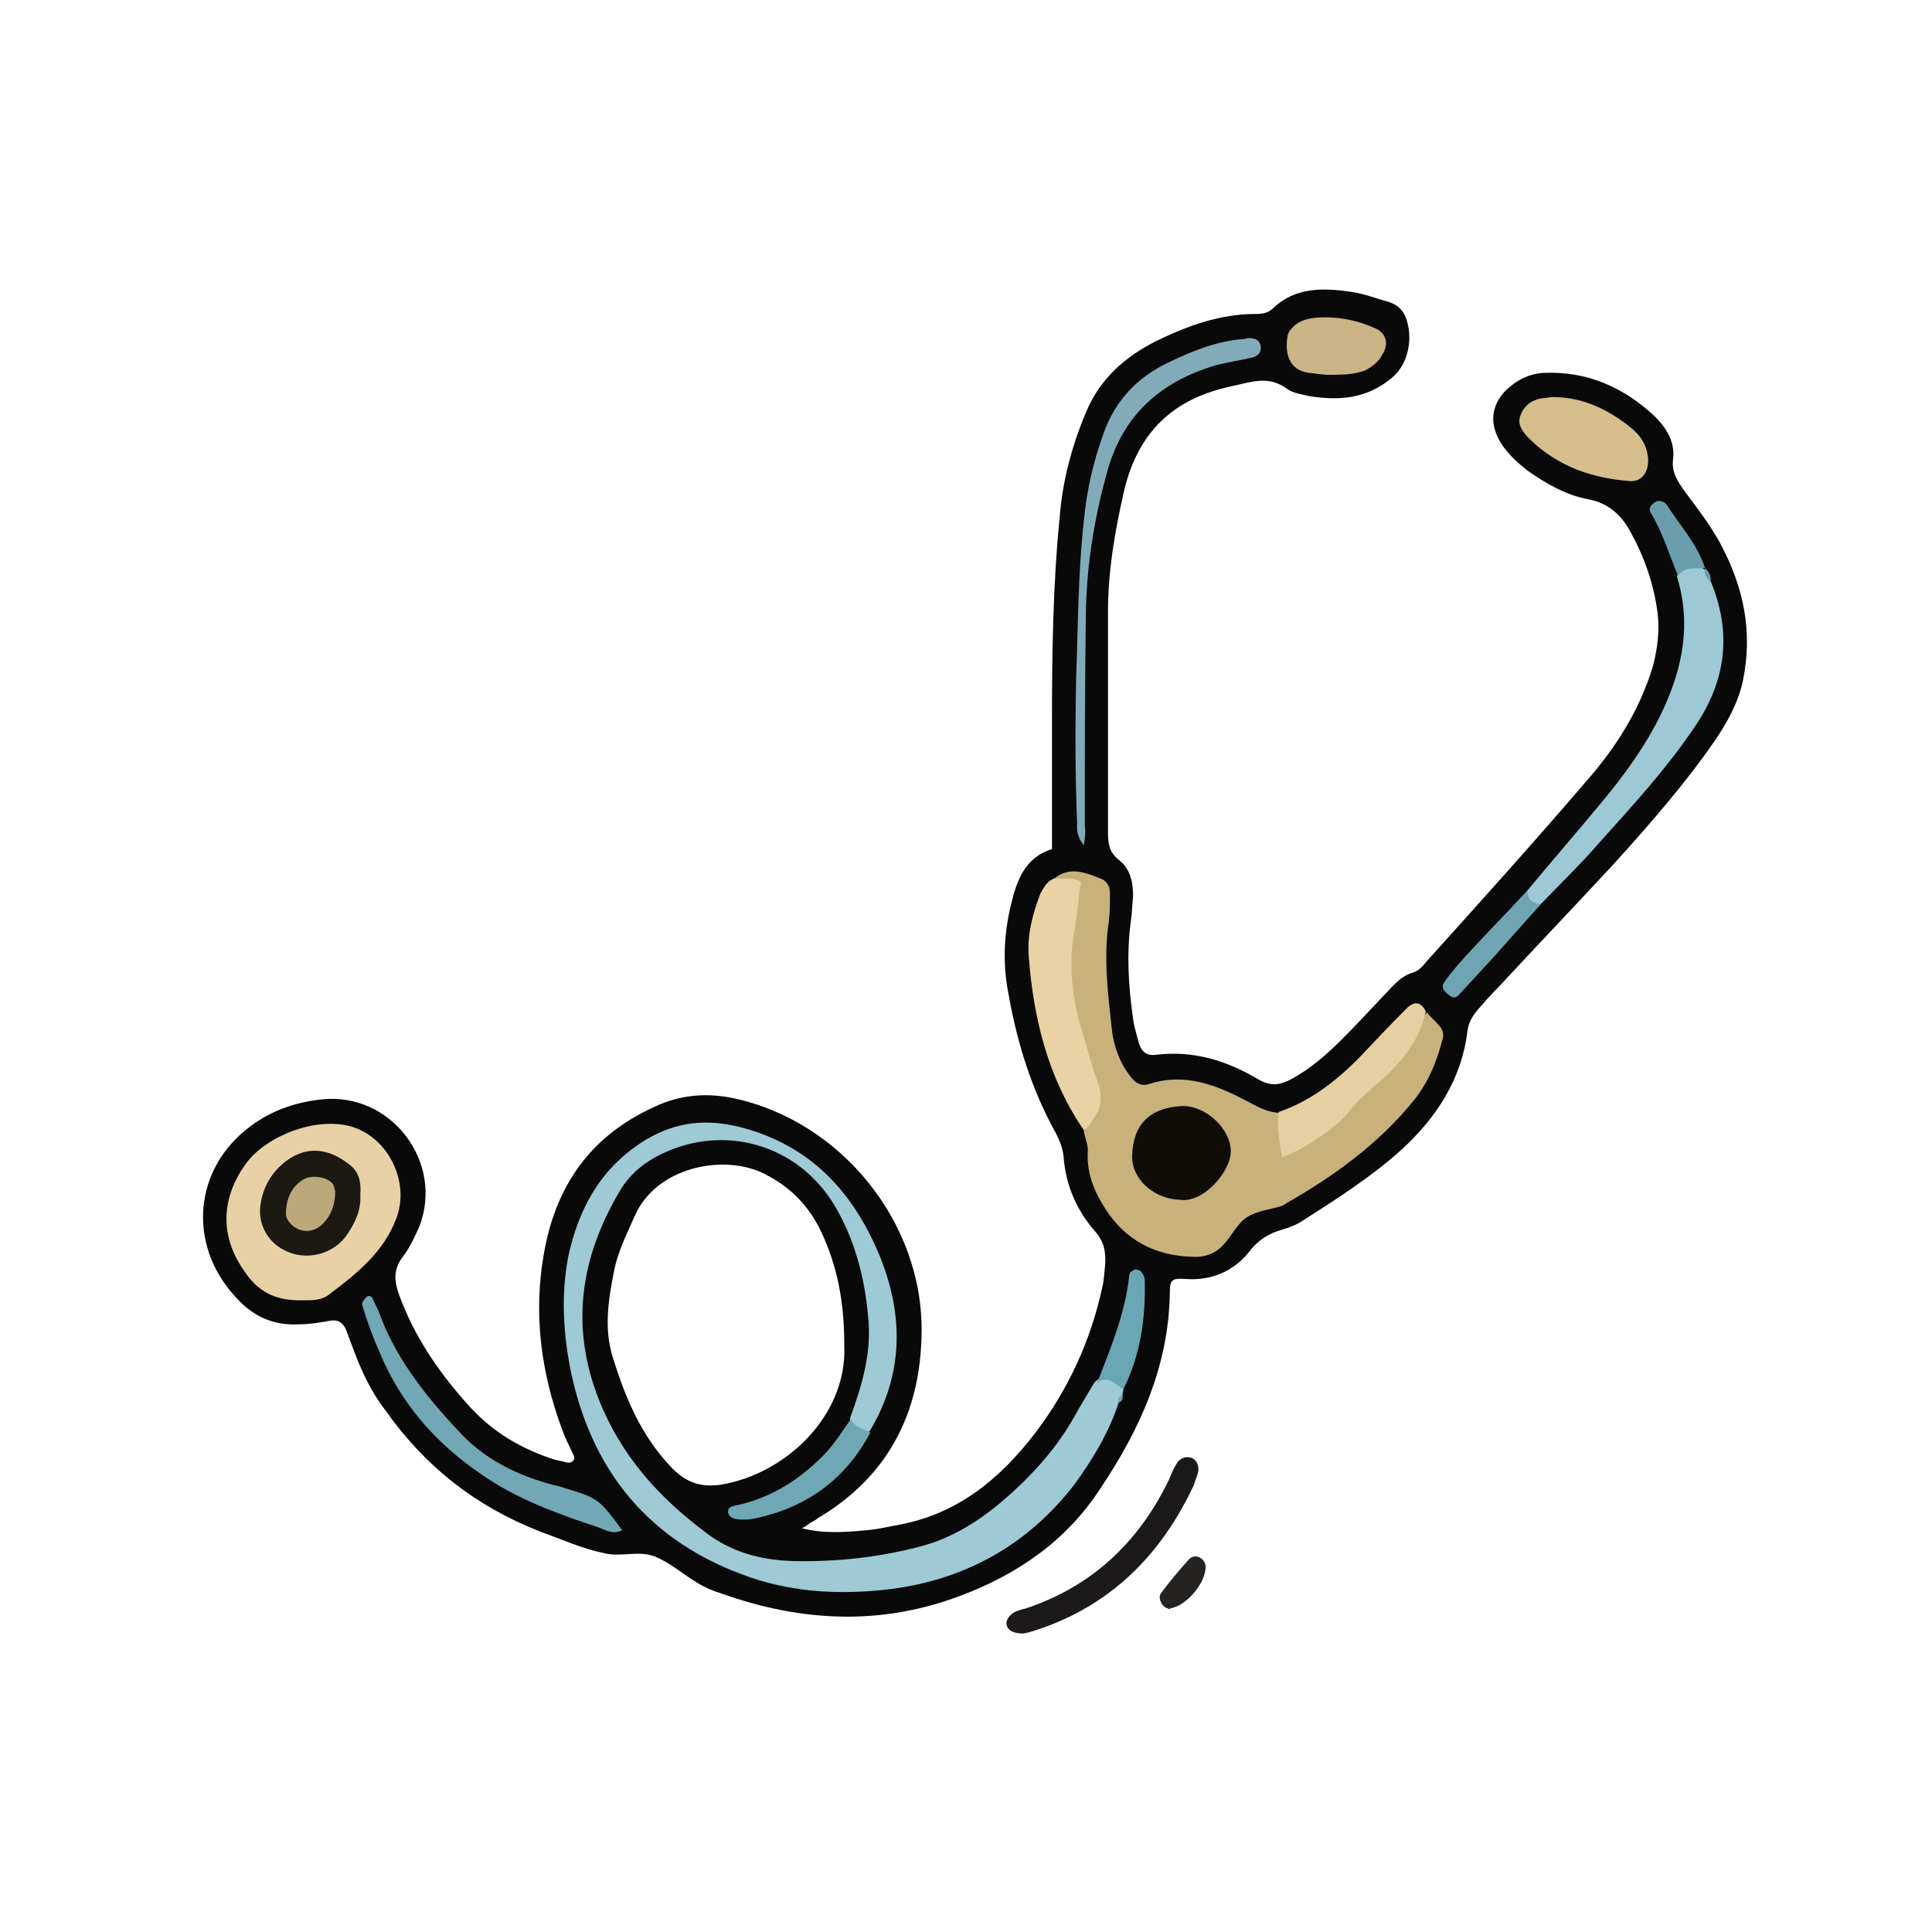 <?xml version="1.0" encoding="utf-8"?>
<!-- Generator: Adobe Illustrator 26.2.1, SVG Export Plug-In . SVG Version: 6.00 Build 0)  -->
<svg version="1.1" id="Layer_1" xmlns="http://www.w3.org/2000/svg" xmlns:xlink="http://www.w3.org/1999/xlink" x="0px" y="0px"
	 viewBox="0 0 200 200" style="enable-background:new 0 0 200 200;" xml:space="preserve">
<style type="text/css">
	.st0{fill:#0A0909;}
	.st1{fill:#1B1919;}
	.st2{fill:#252222;}
	.st3{fill:#9DCAD5;}
	.st4{fill:#C9B17C;}
	.st5{fill:#E8D2A5;}
	.st6{fill:#9DC9D6;}
	.st7{fill:#E9D3A4;}
	.st8{fill:#81ABB9;}
	.st9{fill:#D5BE8C;}
	.st10{fill:#72A7B5;}
	.st11{fill:#E6CFA1;}
	.st12{fill:#CBB485;}
	.st13{fill:#6FA7B4;}
	.st14{fill:#6AA6B4;}
	.st15{fill:#6FA4B3;}
	.st16{fill:#6A9EAC;}
	.st17{fill:#100D09;}
	.st18{fill:#1C1913;}
	.st19{fill:#BDA87A;}
</style>
<path class="st0" d="M178,56.1c-1-1.8-2.3-3.5-3.5-5.1c-0.8-1.1-1.5-2.1-1.3-3.5c0.2-1.8-0.7-3.2-1.9-4.4c-3.2-3-7-4.7-11.5-4.5
	c-1.6,0.1-2.9,0.8-4,1.9c-1.5,1.6-1.6,3.5-0.4,5.4c0.7,1.1,1.7,2,2.7,2.8c2,1.4,4.1,2.6,6.4,3c2,0.4,3.3,1.6,4.2,3.2
	c1.5,2.7,2.5,5.5,2.9,8.6c0.2,1.8,0,3.6-0.5,5.5c-1.4,4.6-3.9,8.5-7,12c-5.4,6.3-10.9,12.4-16.4,18.5c-0.4,0.5-0.8,1-1.5,1.2
	c-1.3,0.4-2.1,1.5-3,2.4c-1.4,1.5-2.8,3-4.3,4.5c-1.6,1.6-3.3,3.1-5.4,4.2c-1.2,0.6-2.1,0.6-3.3-0.1c-3.2-1.9-6.7-3-10.6-2.5
	c-0.9,0.1-1.4-0.3-1.7-1.2c-0.2-0.8-0.5-1.7-0.6-2.5c-0.5-3.5-0.7-6.9-0.2-10.4c0.1-0.7,0.1-1.5,0.2-2.3c0-1.5-0.3-2.9-1.5-3.8
	c-1-0.8-1.1-1.7-1.1-2.9c0-7.6,0-15.2,0-22.8c0-4.2,0.7-8.2,1.6-12.2c1.3-5.9,4.7-9.6,10.7-11c0.4-0.1,0.8-0.2,1.3-0.3
	c1.7-0.4,3.3-0.8,5,0.5c0.6,0.4,1.4,0.5,2.2,0.7c3.1,0.5,6,0.3,8.6-1.9c1.8-1.5,2.2-4.3,1.4-6.3c-0.3-0.7-0.8-1.2-1.6-1.5
	c-1.4-0.4-2.7-0.9-4.1-1.1c-2.8-0.4-5.7-0.5-8,1.7c-0.5,0.5-1.1,0.6-1.8,0.6c-3.7,0-7,1.2-10.3,2.8c-3.2,1.6-5.8,3.9-7.2,7.2
	c-1.5,3.5-2.5,7.2-2.8,11c-0.7,7-0.8,14.1-0.8,21.2c0,4.3,0,8.7,0,13.2c-2.9,0.9-3.7,3.4-4.3,6c-0.7,3-0.8,6-0.2,9
	c0.9,5.1,2.4,9.9,4.9,14.4c0.4,0.8,0.7,1.5,0.8,2.4c0.2,2.9,1.3,5.5,3.2,7.7c1,1.1,1.2,2.2,1.1,3.6c-0.1,0.8-0.1,1.5-0.3,2.3
	c-1.2,5.5-3.5,10.5-6.9,15c-3.6,4.7-7.9,8.3-13.9,9.5c-1.2,0.2-2.3,0.5-3.5,0.6c-2.2,0.2-4.5,0.4-6.8-0.2c0.3-0.1,0.5-0.3,0.8-0.5
	c0.3-0.2,0.6-0.3,0.8-0.5c7.3-4.3,10.7-10.9,10.8-19.2c0.2-11.4-8.3-21.9-19.4-24.3c-2.8-0.6-5.6-0.4-8.3,0.9
	c-6.6,3-10.2,8.2-11.4,15.2c-1.1,6.2-0.3,12.3,1.9,18.2c0.3,0.9,0.8,1.8,1.2,2.7c0.2,0.4-0.2,0.8-0.7,0.7c-0.4-0.1-0.8-0.2-1.3-0.3
	c-3.4-1.1-6.3-2.8-8.7-5.4c-3.2-3.5-5.8-7.3-7.4-11.7c-0.5-1.4-0.6-2.6,0.4-3.9c0.7-0.9,1.2-2,1.7-3.1c2.6-6.7-2.9-13.9-10-13.2
	c-3,0.3-5.7,1.3-8,3.2c-5.5,4.5-6,12.4-0.5,17.8c1.6,1.6,3.6,2.4,5.9,2.3c1.2,0,2.4-0.2,3.5-0.4c0.8-0.1,1.2,0.3,1.5,0.9
	c0.3,0.8,0.6,1.6,0.9,2.4c0.8,2.1,1.8,4.2,3.2,6c4.1,5.8,9.3,9.9,15.9,12.5c2.2,0.8,4.4,1.8,6.8,2.3c1.7,0.4,3.5-0.3,5.1,0.3
	c1.6,0.6,2.9,1.8,4.4,2.7c0.8,0.5,1.7,0.9,2.7,1.2c8.2,2.9,16.4,3.3,24.6,0.2c5.9-2.2,11-5.7,14.5-11.1c4.1-6.1,7.1-12.7,7.2-20.3
	c0-1.3,0.2-1.5,1.6-1.4c2.7,0.2,5-0.8,6.6-2.8c0.9-1.2,2-1.9,3.4-2.3c0.7-0.2,1.5-0.5,2.1-0.9c3.6-2.3,7.2-4.6,10.3-7.4
	c3.6-3.3,6.2-7.3,6.8-12.2c0.1-0.9,0.5-1.6,1.1-2.3c0.7-0.8,1.4-1.6,2.2-2.4c3.9-4.2,7.9-8.4,11.8-12.6c3.7-4.1,7.4-8.3,10.5-12.8
	c1.3-1.9,2.4-3.9,2.9-6.1C181.5,65.4,180.5,60.7,178,56.1z M74.6,153.7c-2.2,0.3-3.7-0.3-5.2-1.9c-3.1-3.3-4.7-7.2-6-11.4
	c-0.9-3-0.4-6,0.2-9c0.4-1.9,1.3-3.7,2.1-5.5c2.2-5.1,9.2-6.5,13.4-4.4c2.8,1.4,4.7,3.4,6,6.2c1.5,3.3,2.3,6.8,2.3,11.6
	C87.7,146.6,81.3,152.6,74.6,153.7z"/>
<path class="st1" d="M105.9,169.1c-1.1,0-1.6-0.4-1.7-0.9c-0.1-0.5,0.3-1,0.8-1.3c0.4-0.2,0.8-0.3,1.2-0.4
	c6.9-2.3,11.7-6.9,14.8-13.3c0.2-0.5,0.4-1,0.7-1.5c0.3-0.6,0.8-1,1.6-0.8c0.6,0.2,0.9,0.9,0.7,1.6c-0.1,0.4-0.3,0.8-0.4,1.2
	c-3.4,7.3-8.7,12.6-16.5,15.1C106.5,169,106,169.1,105.9,169.1z"/>
<path class="st2" d="M120.9,166.5c-0.6-0.1-1.1-1.1-0.7-1.6c0.9-1.2,1.9-2.4,2.9-3.5c0.3-0.3,0.8-0.4,1.2-0.1
	c0.2,0.1,0.5,0.5,0.5,0.8c0.1,1.7-2,4.2-3.7,4.4C121.2,166.6,121,166.6,120.9,166.5z"/>
<path class="st3" d="M116.3,143.8c0,0.2-0.1,0.4-0.1,0.6c-0.2,0.2-0.3,0.5-0.4,0.8c-1,3.1-2.7,5.9-4.6,8.5
	c-4.8,6.2-11.2,9.8-19,10.8c-4.9,0.6-9.8,0.4-14.5-1.2c-10.5-3.6-16.6-11.1-18.7-21.8c-0.7-3.7-0.9-7.5-0.2-11.3
	c1.1-5.2,3.5-9.5,8.2-12.3c3.1-1.8,6.2-2.1,9.7-1.2c7.3,1.9,11.7,6.8,14.4,13.4c2.5,6.2,2.4,12.3-1.1,18.1c-1.1,0.1-2.2,0.2-2-1.4
	c1.2-3.3,2.2-6.6,1.9-10.1c-0.3-3.9-1.2-7.7-3.1-11.2c-3.7-6.9-11.3-9-17.5-6.4c-2.2,0.9-4,2.2-5.2,4.3c-4,6.8-5.1,13.9-2.1,21.5
	c2.3,5.8,6.2,10.1,11,13.7c2.7,2.1,5.8,2.9,9.1,3c4.6,0.1,9.1-0.4,13.5-1.6c3.6-1,6.7-3.2,9.4-5.7c2.5-2.3,4.7-4.9,6.3-7.8
	c0.6-1.1,1.3-2.2,2-3.4C114.9,141.6,115.7,142.5,116.3,143.8z"/>
<path class="st4" d="M109.2,90.9c1.5-1.2,3.1-0.6,4.6,0c0.7,0.2,1.1,0.8,1.1,1.5c0,1,0,2-0.1,2.9c-0.6,3.8-0.1,7.6,0.3,11.3
	c0.2,1.7,0.8,3.4,1.9,4.8c0.5,0.7,1.1,1.1,2,0.8c3.8-1.2,7.1,0.2,10.3,1.9c1.1,0.6,2.1,1.1,3.3,1.1c0.8,0.9,0.5,2.3,1.4,3.5
	c5.6-3.8,10.1-8.4,13.7-13.9c0.4,0.5,0.9,0.9,1.3,1.4c0.4,0.4,0.5,1,0.3,1.5c-0.6,2.3-1.5,4.5-3.1,6.4c-3.6,4.4-8.2,7.7-13.1,10.5
	c-0.1,0.1-0.2,0.1-0.3,0.2c-1.2,0.4-2.6,0.5-3.7,1.2s-1.6,2-2.5,2.9c-0.8,0.9-2,1.3-3.2,1.2c-3.8-0.1-6.9-1.7-9-5
	c-1.1-1.7-1.9-3.6-1.8-5.8c0.1-0.7-0.3-1.5-0.4-2.2c1-2.8,0.5-5.6-0.4-8.3c-1.7-4.7-2.2-9.5-1.1-14.4
	C111.1,92.7,110.5,91.7,109.2,90.9z"/>
<path class="st5" d="M31.4,134.6c-2.9,0.1-4.7-0.9-6.1-3c-2.7-3.8-2.3-7.8,0.2-11.2c2.1-2.8,7.1-4.8,10.8-3.8
	c3.9,1.1,6.2,5.8,4.7,9.6c-1.3,3.4-4,5.6-6.8,7.7C33.3,134.7,32.1,134.6,31.4,134.6z"/>
<path class="st6" d="M177.1,60.2c2.2,5.3,1.6,10.3-1.7,15.1c-2.9,4.3-6.4,8.1-9.9,12c-1.9,2.2-4,4.2-6,6.3c-1.3,0.3-2,0.1-1.4-1.4
	c2.5-3,5-5.9,7.5-8.9c2.5-3,4.8-6.1,6.5-9.7c2.1-4.5,3-9,1.5-13.9c0.4-2,1.6-1.4,2.8-0.8l0,0C176.7,59.3,176.6,59.9,177.1,60.2z"/>
<path class="st7" d="M109.2,90.9c0.8,0.2,1.7-0.2,2.7,0.4c-0.3,1.4-0.3,3-0.6,4.6c-0.7,3.5-0.4,7.1,0.6,10.5c0.6,1.8,1,3.7,1.7,5.5
	c0.5,1.4,0.5,2.7-0.4,3.9c-0.3,0.4-0.5,1-1,1.2c-3.7-5.4-5.2-11.5-5.7-17.9c-0.2-2.3,0.4-4.5,1.2-6.6
	C108.1,91.8,108.4,91.2,109.2,90.9z"/>
<path class="st8" d="M112.2,87.5c-0.8-1-0.7-1.7-0.7-2.3c-0.2-5-0.2-10-0.1-15c0.2-5.4,0.2-10.9,0.8-16.3c0.3-3.2,1-6.2,2.1-9.2
	c1.2-3.3,3.5-5.7,6.7-7.2c2.5-1.2,5-2.2,7.7-2.4c0.2,0,0.4-0.1,0.6-0.1c0.6,0,1.1,0.2,1.2,0.8c0.1,0.6-0.2,1-0.8,1.2
	c-1.3,0.3-2.6,0.5-3.8,0.8c-5.8,1.7-9.7,5.2-11.3,11.1c-1.4,5-2.2,10.2-2.2,15.4c-0.1,7.1-0.1,14.1-0.1,21.2
	C112.4,86.2,112.3,86.8,112.2,87.5z"/>
<path class="st9" d="M160.7,41.1c3.3,0,6,1.4,8.4,3.4c1,0.9,1.6,2.1,1.5,3.5c-0.1,1.1-0.8,1.9-1.9,1.8c-3.9-0.3-7.4-1.5-10.3-4.3
	c-0.7-0.7-1.4-1.5-1-2.5c0.4-1.1,1.3-1.7,2.5-1.8C160.1,41.2,160.5,41.1,160.7,41.1z"/>
<path class="st10" d="M64.4,158.4c-0.9,0.5-1.7,0-2.5-0.3c-4.2-1.4-8.4-2.9-12.1-5.5c-4.7-3.2-8.3-7.3-10.5-12.6
	c-0.7-1.6-1.3-3.2-1.8-4.9c-0.1-0.2,0.2-0.6,0.4-0.8c0.3-0.3,0.6-0.1,0.7,0.2c0.3,0.6,0.6,1.2,0.8,1.8c1.8,4.7,5,8.6,8.4,12.2
	c2.8,2.9,6.4,4.5,10.2,5.4C61.9,155.1,61.9,155,64.4,158.4z"/>
<path class="st11" d="M147.6,104.7c-0.7,3.3-2.9,5.7-5.4,7.8c-0.9,0.8-1.8,1.6-2.5,2.5c-1.2,1.6-4.5,3.9-7,4.8
	c-0.2-1.6-0.6-3.1-0.3-4.7c3.2-1.1,5.8-3.1,8.2-5.5c1.7-1.8,3.4-3.6,5.1-5.3C146.6,103.5,147.2,103.9,147.6,104.7z"/>
<path class="st12" d="M137.4,38.8c-0.2,0-1.1-0.1-1.9-0.2c-2.2-0.3-2.5-2.2-2.2-3.9c0.1-0.4,0.4-0.7,0.7-1c0.6-0.5,1.3-0.7,2.1-0.8
	c2.2-0.2,4.3,0.2,6.3,1.1c1.1,0.5,1.4,1.6,0.7,2.7c-0.4,0.8-1.1,1.3-1.9,1.7C140.1,38.7,139.8,38.8,137.4,38.8z"/>
<path class="st13" d="M88.1,146.9c0.4,0.9,1.3,1,2,1.4c-2.6,4.9-6.7,7.8-12,8.9c-0.4,0.1-0.8,0.1-1.3,0.1c-0.6,0-1.2-0.1-1.4-0.6
	c-0.2-0.8,0.6-0.8,1-0.9c3.5-0.8,6.3-2.6,8.8-5.1C86.4,149.5,87.2,148.1,88.1,146.9z"/>
<path class="st14" d="M116.3,143.8c-0.8-0.4-1.5-1.5-2.7-0.7c1.4-3.6,2.9-7.2,3.3-11.1c0-0.1,0.1-0.2,0.1-0.3
	c0.2-0.1,0.3-0.2,0.5-0.3c0.2,0,0.5,0.1,0.6,0.2c0.2,0.2,0.4,0.6,0.4,0.9C118.6,136.4,118.1,140.2,116.3,143.8z"/>
<path class="st15" d="M158.1,92.2c0,0.9,0.6,1.3,1.4,1.4c-1.6,1.8-3.3,3.7-4.9,5.5c-1.2,1.3-2.3,2.5-3.5,3.8
	c-0.3,0.4-0.7,0.5-1.1,0.1c-0.4-0.3-0.9-0.7-0.5-1.3c0.4-0.6,0.9-1.2,1.4-1.8C153.2,97.3,155.7,94.8,158.1,92.2z"/>
<path class="st16" d="M176.5,58.8c-1,0.1-2.1-0.2-2.8,0.8c-0.9-2.2-1.6-4.5-2.8-6.5c-0.3-0.5,0-0.8,0.4-1.1c0.4-0.3,0.9-0.1,1.2,0.2
	C173.9,54.4,175.7,56.3,176.5,58.8z"/>
<path class="st16" d="M177.1,60.2c-0.5-0.3-0.7-0.8-0.6-1.4C177,59.2,177.1,59.7,177.1,60.2z"/>
<path class="st14" d="M115.8,145.2c-0.1-0.4,0-0.6,0.4-0.8C116.3,144.8,116.1,145.1,115.8,145.2z"/>
<path class="st17" d="M122.1,124.2c-2.7-0.1-5-2.2-4.9-4.6c0.1-3.1,1.7-4.9,5.1-5.1c2.5-0.1,5,2.3,5.1,4.5
	C127.6,121,124.7,124.6,122.1,124.2z"/>
<path class="st18" d="M37.3,123.7c0.1,1.5-0.5,2.8-1.3,4c-1.4,2.2-4.4,2.9-6.6,1.7c-1.8-0.9-2.8-2.9-2.4-4.9
	c0.3-1.8,1.2-3.2,2.6-4.3c2.4-1.8,4.7-1.1,6.5,0.3C37.2,121.3,37.4,122.4,37.3,123.7z"/>
<path class="st19" d="M34.7,123.3c0,1.4-0.4,2.5-1.3,3.4c-0.9,0.9-2.2,1-3.2,0.1c-0.3-0.3-0.6-0.7-0.6-1.1c0-1.5,0.5-2.8,1.8-3.6
	c0.8-0.5,2.4-0.3,3,0.4C34.6,122.7,34.6,123.1,34.7,123.3z"/>
</svg>
